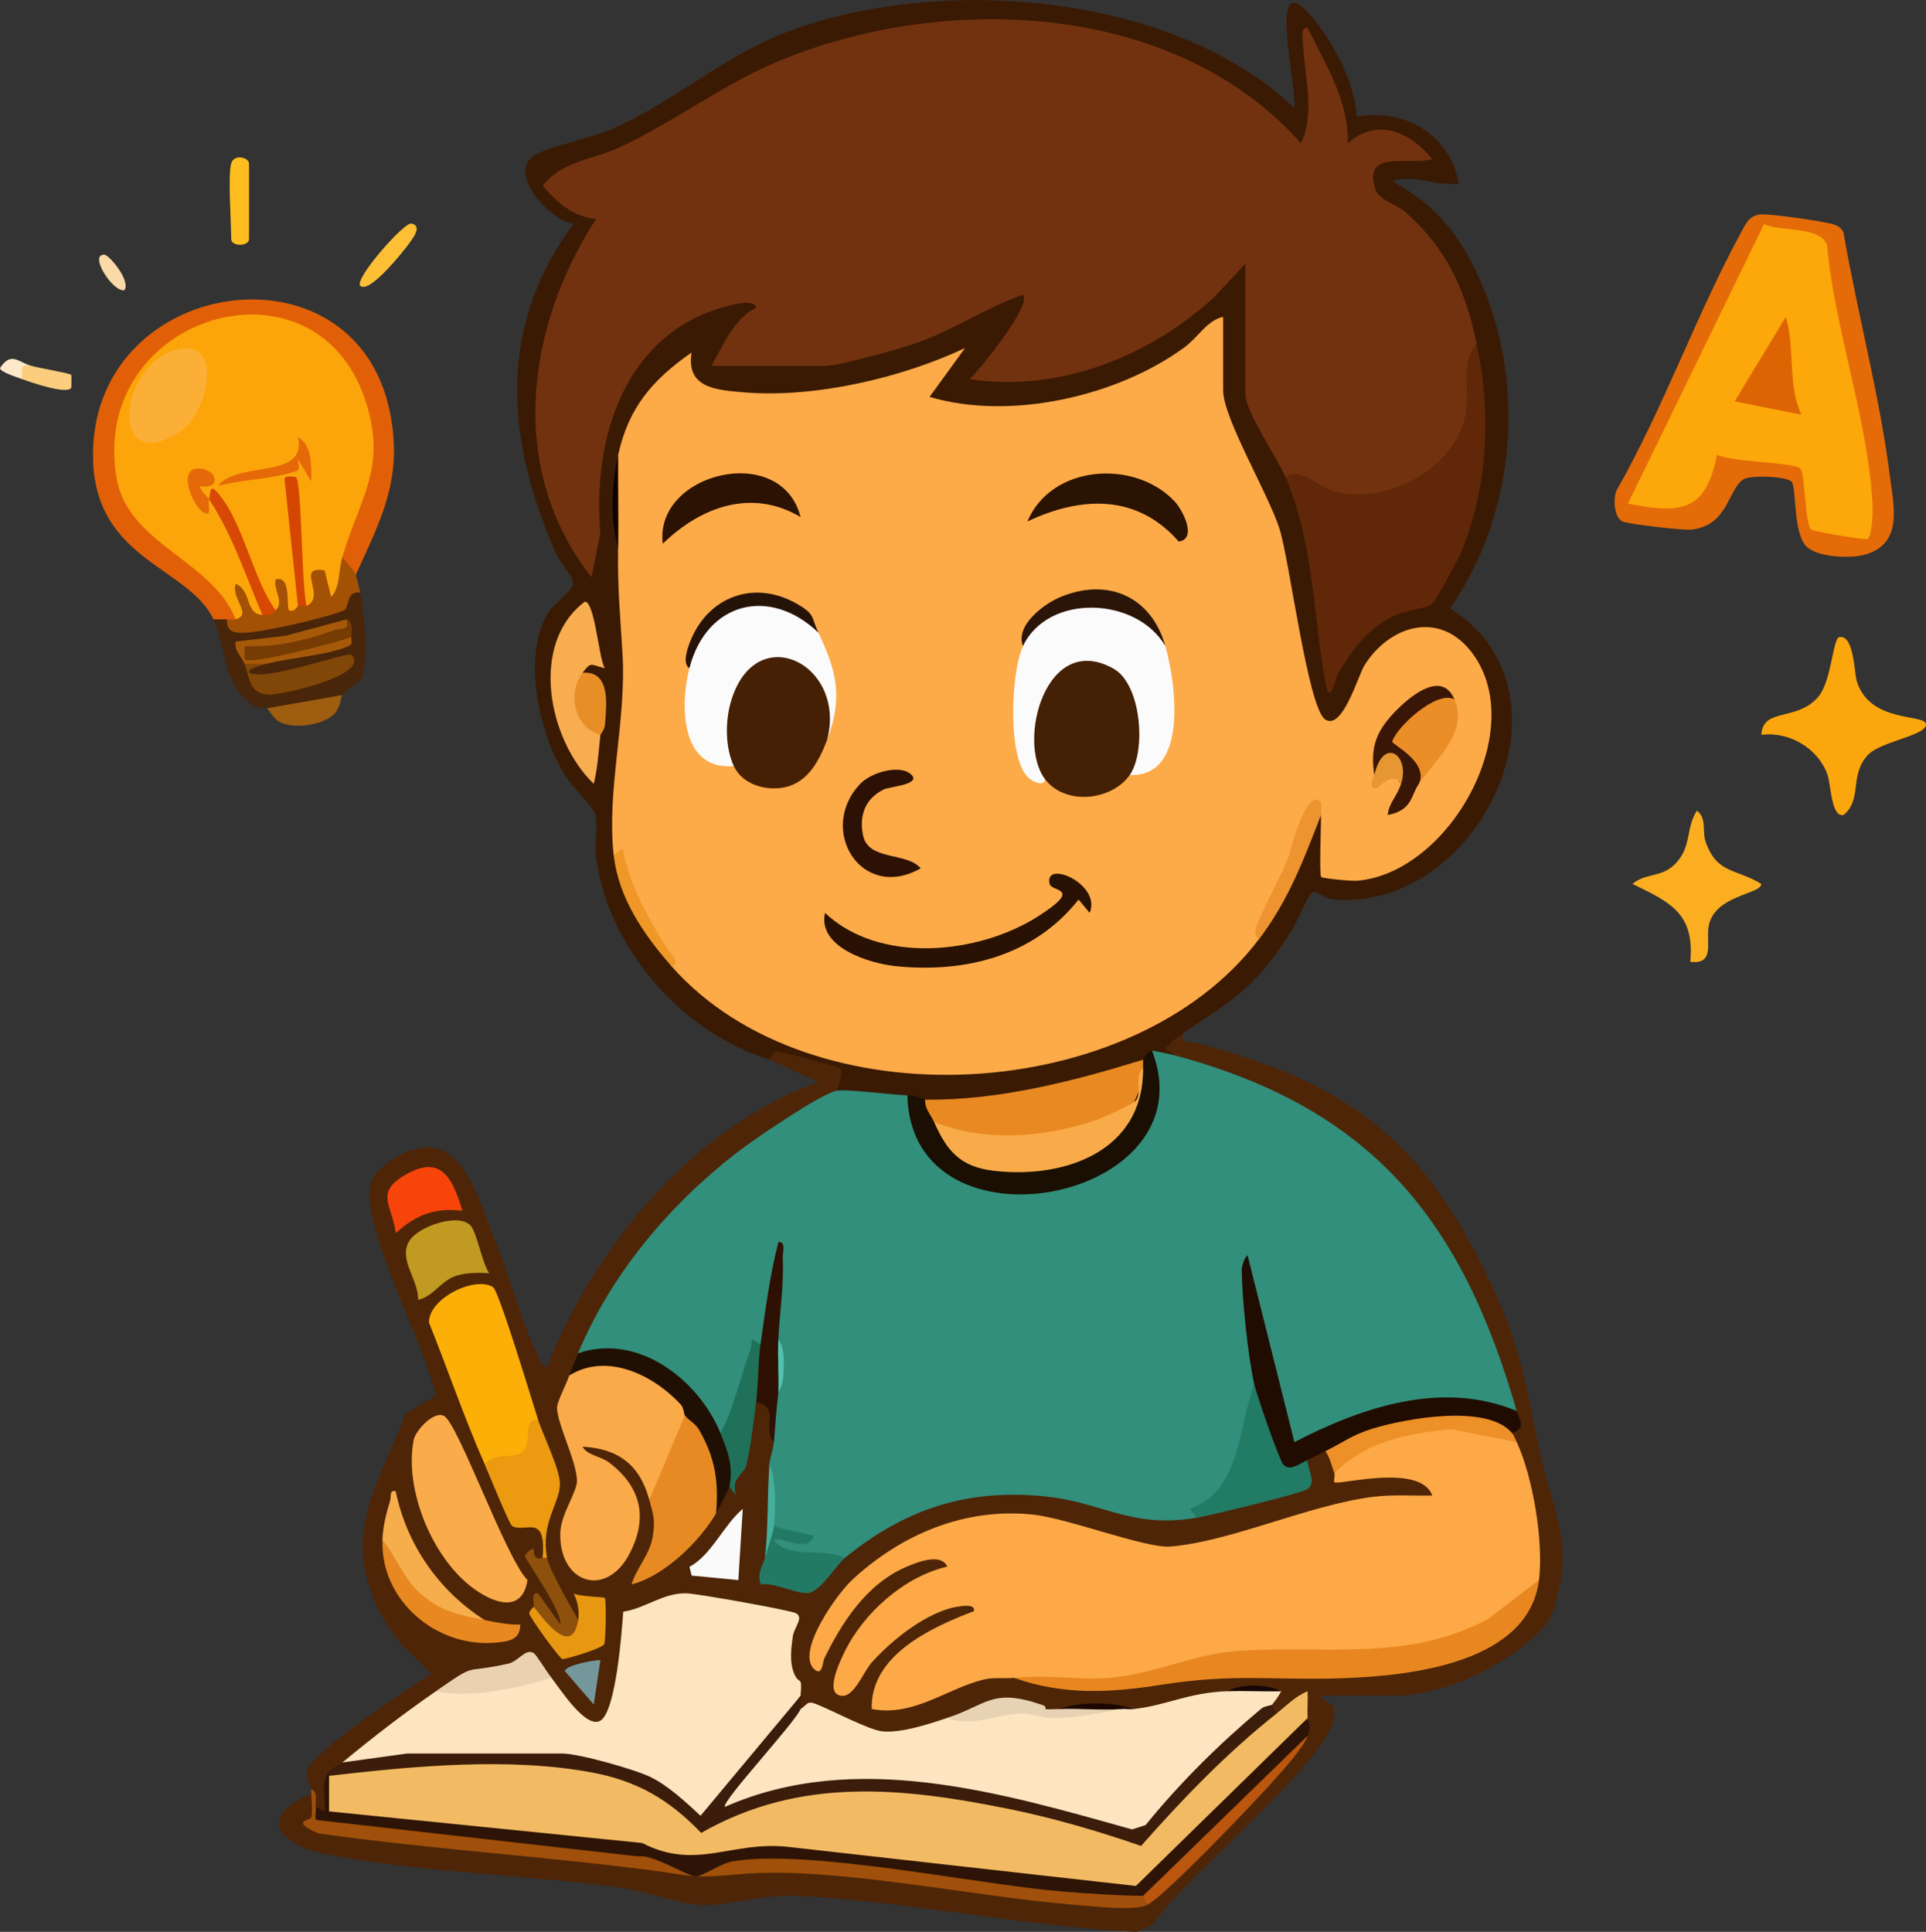 <?xml version="1.0" encoding="UTF-8"?>
<svg id="Layer_2" data-name="Layer 2" xmlns="http://www.w3.org/2000/svg" viewBox="0 0 432.16 433.51">
  <rect x="0" y="0" width="432.16" height="433.51" fill="#333333" stroke="none"/>
  <defs>
    <style>
      .cls-1 {
        fill: #442004;
      }

      .cls-2 {
        fill: #a0500a;
      }

      .cls-3 {
        fill: #f2bb63;
      }

      .cls-4 {
        fill: #fdaa48;
      }

      .cls-5 {
        fill: #291103;
      }

      .cls-6 {
        fill: #763c04;
      }

      .cls-7 {
        fill: #2b1303;
      }

      .cls-8 {
        fill: #201003;
      }

      .cls-9 {
        fill: #4e2507;
      }

      .cls-10 {
        fill: #fcbf36;
      }

      .cls-11 {
        fill: #fbaf07;
      }

      .cls-12 {
        fill: #e88922;
      }

      .cls-13 {
        fill: #fcdaa8;
      }

      .cls-14 {
        fill: #2e1103;
      }

      .cls-15 {
        fill: #e56b08;
      }

      .cls-16 {
        fill: #ba560e;
      }

      .cls-17 {
        fill: #de6403;
      }

      .cls-18 {
        fill: #237a64;
      }

      .cls-19 {
        fill: #2b1202;
      }

      .cls-20 {
        fill: #52c1ae;
      }

      .cls-21 {
        fill: #faab49;
      }

      .cls-22 {
        fill: #49250a;
      }

      .cls-23 {
        fill: #fce5c0;
      }

      .cls-24 {
        fill: #d54602;
      }

      .cls-25 {
        fill: #210c02;
      }

      .cls-26 {
        fill: #fcae21;
      }

      .cls-27 {
        fill: #ed9027;
      }

      .cls-28 {
        fill: #fde8ca;
      }

      .cls-29 {
        fill: #452004;
      }

      .cls-30 {
        fill: #fca60d;
      }

      .cls-31 {
        fill: #e89711;
      }

      .cls-32 {
        fill: #fcfbfb;
      }

      .cls-33 {
        fill: #d64803;
      }

      .cls-34 {
        fill: #f7440a;
      }

      .cls-35 {
        fill: #faab4a;
      }

      .cls-36 {
        fill: #1a0f02;
      }

      .cls-37 {
        fill: #46ae9c;
      }

      .cls-38 {
        fill: #391606;
      }

      .cls-39 {
        fill: #ed932f;
      }

      .cls-40 {
        fill: #20715a;
      }

      .cls-41 {
        fill: #2d1105;
      }

      .cls-42 {
        fill: #e78821;
      }

      .cls-43 {
        fill: #e88720;
      }

      .cls-44 {
        fill: #febe20;
      }

      .cls-45 {
        fill: #261308;
      }

      .cls-46 {
        fill: #fccd7d;
      }

      .cls-47 {
        fill: #318f7b;
      }

      .cls-48 {
        fill: #227b65;
      }

      .cls-49 {
        fill: #fafafa;
      }

      .cls-50 {
        fill: #602708;
      }

      .cls-51 {
        fill: #2e1406;
      }

      .cls-52 {
        fill: #74979c;
      }

      .cls-53 {
        fill: #fca50a;
      }

      .cls-54 {
        fill: #faaa49;
      }

      .cls-55 {
        fill: #e69632;
      }

      .cls-56 {
        fill: #1d0602;
      }

      .cls-57 {
        fill: #f8ad51;
      }

      .cls-58 {
        fill: #ef9727;
      }

      .cls-59 {
        fill: #a25105;
      }

      .cls-60 {
        fill: #fda947;
      }

      .cls-61 {
        fill: #c09a21;
      }

      .cls-62 {
        fill: #e78a23;
      }

      .cls-63 {
        fill: #fcaf37;
      }

      .cls-64 {
        fill: #0c0100;
      }

      .cls-65 {
        fill: #ec9a10;
      }

      .cls-66 {
        fill: #3c1c0a;
      }

      .cls-67 {
        fill: #e56909;
      }

      .cls-68 {
        fill: #2b1508;
      }

      .cls-69 {
        fill: #ead2b0;
      }

      .cls-70 {
        fill: #160605;
      }

      .cls-71 {
        fill: #f6ad4c;
      }

      .cls-72 {
        fill: #ec8e28;
      }

      .cls-73 {
        fill: #8d510d;
      }

      .cls-74 {
        fill: #9e5d0f;
      }

      .cls-75 {
        fill: #73320f;
      }

      .cls-76 {
        fill: #e7d3b4;
      }

      .cls-77 {
        fill: #3a1a03;
      }

      .cls-78 {
        fill: #814708;
      }

      .cls-79 {
        fill: #a65a09;
      }

      .cls-80 {
        fill: #fca70a;
      }

      .cls-81 {
        fill: #e16007;
      }

      .cls-82 {
        fill: #e88e27;
      }
    </style>
  </defs>
  <g id="Layer_1-2" data-name="Layer 1">
    <g>
      <path class="cls-9" d="M265.47,231.8c-.59,2.89,1.43,1.82,3.16,2.28,34.2,9.01,50.63,21.68,65.88,53.94,6.91,14.61,7.91,23.03,10.99,37.83,2.4,11.56,7.54,19.71,3.81,32.71-.03.11-.26,1.29-.26,1.29l-.24.71h0c-.62,1.53-.3,1.03-1.17,2.98-26.66,10.49,2.32-5.19,0,0-7.02,9.24-23.31,16.98-34.76,16.98h-16.47c.87,2.3,3.2.67,3.01,4.4-.5,9.78-34.69,37.22-40.87,47.06l-3.54,1.54c-25.04-1.2-51.05-6.81-75.87-8.07-8.17-.41-15.89,2.28-21.9,2.02-4.72-.21-12.45-3.12-18.14-3.9-21.08-2.86-44.85-3.39-65.46-7.4-10.79-2.1-16.49-8.11-3.78-13.69.14,3.14.79,5.64,1.93,7.5l73.48,8.2c8.22,3.33,13.8,2.66,22.2.7,22.75.54,45.43,2.76,68.04,6.67,7.68.5,15.01,1.13,21.99,1.88l-.2-1.21c12.54-11.69,25.1-23.64,36.13-36.72-1.23-.9-1.23-2.23,0-3.99l-2.44-2.18c-1.54,1.9-3.06,2.3-4.54,1.18-2.58,1.11-3.03-.18-1-2-1.54-1.38-.88-2.38,2-2.99-3.95-.8-8.02-.93-11.98,0l-1.68,2.1c-.97.4-16.59,4.01-17.41,3.65s-1.43-.98-1.87-1.76c-5.61-.75-11.37-.87-16.97,0l-.73,1.05c-7.74-1.99-15.82-1.67-24.22.95-.18,3.83-10.5,5.34-13.97,5.07-6.73-2.19-13.06-4.55-18.97-7.07-1.26.06-1.26-.94,0-2.99-5.29-4-4.7-11.21-2.74-16.94-2.81-2.36-31.78-6.44-35.24.42-.24,7.43-1.57,14.63-3.99,21.58-4.11,7.63-15.71-3.99-13.93-9.06-2.11.31-3.78-.94-5.03-3.74-6.69,2.86-13.66,5.1-20.92,6.74-4.35,7.28-13.11,12.74-20.96,15.97.9,1.82-1.4,2.28-2.99,2l-.57,3.52c.68,7.11-.13,8.6-2.43,4.46l-1-3.99c-.04-.9-1.5-2.06-.85-4.26,1.26-4.31,22.89-18.43,27.8-21.71-3.94-3.85-7.05-6.08-9.98-10.96-2.85-4.67-1.93-2.88-2.99-5.99-6.7-15.96,1.81-26.71,7.13-41.28l6.87-4.16c-3.51-13.14-12.02-28.27-14.54-41.34-1.05-5.48-.26-8.41,4.58-11.48,15.2-9.63,18.96,7.75,23.38,18.45,3.27,7.92,5.78,18.2,9.48,25.46.48.94.62,2.37,2.02,2.46,10.75-27.21,32.85-53.69,60.89-63.89l-10.97-4.98c-4.55-6.96,14.87-1.23,16.23,0,2.82,2.55,2.68,6.42-1.26,6.99l-.43,2.27c-22.49,11.85-42.98,30.18-54.14,54.05l-3.32,2.57c1.91,1.16,1.25,2.82-2,4.99,1.4,1.63,1.14,4.09-.77,7.4.58,2.36,3.47,13.21,2.87,7.83,7.07-3.19,18.36,4.42,15.86,12.72,5.55,2.2,2.54,10.77.23,15.02,4.98-2.97,9.18-7.16,12.37-11.98l2.37-.05c.33-3.61,1.33-5.61,2.99-5.99,1.11-.62,1.37,1.72,1.29,1.57-.6-1.05,1.94-17.68,2.57-19.61l2.13-.93c3.02-2.32,4.35.67,3.99,8.98,2.95,1.21,1.79,4.15-1,4.99.85,6.99.62,14.1-1,20.96l1.46,1.86c-2.42,2.41,8.19,5.39,9.71,2.86,1.93-3.24,4.2-4.81,6.8-4.72,2.53-6.99,13.64-11.55,20.77-13.7,16.16-4.89,30.29-1.54,45.57,2.84,3.39.58,6.85.62,10.28.18l2.23,1.69c.15-1.31,1.39-2.25,3.72-2.84l20.1-5.2c-.92-2.57-.54-4.21,1.13-4.94-.59-2.97,1.73-3.76,3.99-2,3.36-.62,3.97,2.42,2,4.99,1.13-.2,2.33,1.38,1.92,1.37-2.98-.06,7.69-2.95,11.36-2.4,15.66,2.35,11.68,9.68-2.19,8.08-15.93,3.76-31.86,7.55-47.79,11.37-9.39-1.49-18.67-3.7-27.84-6.61-20.13-3.8-43.29,7.56-50.77,26.77,4.5-8.24,11.44-17.86,20.96-20.38,4.76-1.26,10.91-1.56,7.58,4.63-9.36,2.82-15.56,8.77-20.68,16.87-1.21,1.91-4.86,11.54-1.61,7.12,5.55-7.54,10.09-13.63,19.31-17.37,3.72-1.51,13.8-3.58,9.3,3.37-4.58.28-24.4,13.02-21.28,18.13,1.4,2.3,16.24-4.23,18.76-5.39,4.85-2.3,8.55-2.18,11.11.36,14.38,2.08,28.83,1.53,43.37-1.66l31.64-.32c16.9-.82,34.63-3.09,42.77-19.98l-1.84-1.71c.38-9.15-1.16-18.45-4.37-27.03l1.22-2.21c-1.78-.71-2.11-1.38-1-2-.55-2.12-.21-3.78,1-4.99l-3.03-3.2c-9.6-36.08-33.62-64.37-70.57-73.66l-3.25-2.99c-6.19-1.17-2.2-6.95,2-4.99Z"/>
      <path class="cls-77" d="M172.65,237.79c-19.65-6.14-36.15-24.84-38.91-45.43-.41-3.05.63-6.95-.22-9.76-.42-1.39-5.58-6.66-6.98-8.99-5.64-9.41-9.4-26.09-3.65-35.97,1.22-2.1,5.88-5.07,5.7-6.96-.13-1.37-2.91-4.43-3.73-6.28-11.28-25.42-13.53-50.77,3.87-74.22-5.05-.41-14.61-10.8-9.27-15.04,2.39-1.89,13.44-4.28,17.61-6.07,14.03-6.04,25.34-16.73,40.58-22.3,33.95-12.4,85.73-8.33,112.76,17.45.73-5.29-6.68-33.6,4.42-19.87,4.73,5.85,9.11,14.25,9.61,21.82,11.09-1.88,20.76,4.09,22.91,15.01-5.05.75-10.04-2.24-14.96-.5,8.8,4.77,14.04,10.56,18.45,19.48,11.86,24,9.79,54.36-5.46,76.35,30.24,19.06,6.33,68.38-26.41,65.32-1.73-.16-3.64-2.1-4.57-1.52s-3.4,6.69-4.55,8.48c-8.35,12.97-12.15,14.87-24.37,23.04-1.51,1.01-2.82,2.1-3.99,3.5l1.99,1.49c-1.27,3.12-3.68,1.34-4.99-1,.25,1.69-.22,2.72-2,2-.43.66-.89,1.29-1.44,1.83-3.89,3.81-40.65,10.94-45.53,8.48-.69-.35-1.32-.82-1.93-1.33-1.41,2.43-3.46,1.59-3.99-1-.06.48-.16.94-.38,1.32-.46.78-15.35.45-15.59-2.32.72-1,1.52-4.29.96-4.95-.43-.51-11.23-3.24-12.93-3.64-2.34-.54-1.8-.23-3,1.61Z"/>
      <path class="cls-15" d="M405.46,122.75c-3.19-2.97-2.29-12.76-3.39-14.56-.79-1.29-9.11-1.68-10.83-.64-3.53,2.12-3.39,10.41-11.75,11.29-1.77.19-14.08-1.2-15.44-1.83-1.92-.88-2.11-5.2-1.31-6.99,10.71-18.78,17.94-39.66,28.3-58.57.95-1.73,1.6-2.93,3.73-3.3,1.93-.33,14.58,1.53,16.7,2.22,1.01.33,1.73.82,2.18,1.81,3.07,17.87,8.12,36.59,10.39,54.49.88,6.94,3.11,15.52-5.82,17.85-3.22.84-10.29.51-12.75-1.78Z"/>
      <path class="cls-81" d="M79.83,129c-2.09.77-3.09-.56-2.99-3.99l-1.38-2.3c5.8-14.21,10.28-26.26.64-40.27-11.56-16.81-38.28-10.51-45.94,6.86-8.2,18.6,2.57,28.67,16.82,38.6,3.19,2.59,6.73,7.18,5.91,11.07-.39,1.94-1.2,1.77-2,0-.99,2.82-1.52,2.26-2.99,0-5.44-11.6-26.19-13.21-27-35.41-1.5-41.42,58.9-50.74,66.66-10.75,2.81,14.49-1.86,23.36-7.73,36.17Z"/>
      <path class="cls-2" d="M70.84,405.47c1.2.75,2.28,1.47,3.22,2.16l69.73,7.4,12.35,4.09c12.12-4.13,25.06-4.64,38.83-1.54,19.28,1.92,40.03,4.1,59.24,6.68.79.11,1.54.59,2.27,1.17,2.58-1.11,3.03.18,1,2-2.89,1.49-12.41.31-16.46,0-21.86-1.7-54.24-8.7-74.76-6.88-11.65,1.04-10.11.44-21.19-.98-24.48-3.14-49.23-4.69-73.68-8.16-6.48-2.86-1.75-2.82-1.54-3.6.33-1.21.06-3.84-.01-5.33-.02-.33.02-.67,0-1,1.62.71.81,2.76,1,3.99Z"/>
      <path class="cls-30" d="M395.22,164.92c.25-6.25,8.03-2.89,12.83-8.63,2.93-3.5,3.19-13.03,4.65-13.32,3.34-.65,3.33,8.01,3.96,9.99,2.97,9.3,15.03,7.22,15.48,9.48.51,2.56-10.06,3.85-12.99,6.95-4.28,4.54-1.19,9.97-5.48,13.49-2.84.6-2.78-6.88-3.69-9.27-2.2-5.81-8.66-9.54-14.76-8.7Z"/>
      <path class="cls-26" d="M379.26,215.83c1.05-10.84-4.51-13.38-12.96-17.47,2.99-2.53,6.44-1.35,9.52-4.43,3.82-3.82,2.36-7.98,4.93-12.02,2.31,1.76,1.13,4.62,1.96,7,2.56,7.29,6.91,5.96,12.49,9.45.04,2.3-10.27,2.47-11.75,9.19-.8,3.62,1.56,9-4.19,8.28Z"/>
      <path class="cls-22" d="M80.82,132.99c.9,4.1,2.09,16.51.08,19.53-.83,1.25-2.97,2.05-4.07,3.42-2.88,3.64-12.93,5.32-16.97,2.99-.37-.24-2.09.11-3.51-.94-6.5-4.79-5.67-13.06-8.47-19.02,1-.03,2,.05,2.99,0,3.69,2.55,22.35-1.47,25.12-3.7.88-3.01,2.93-5.8,4.82-2.28Z"/>
      <path class="cls-59" d="M79.83,129c.23.57.8,3.09,1,3.99-3.31-.5-2.34,3.47-3.69,4.01-4.2,1.7-18.47,5-22.8,5.02-2.3.01-3.46-.55-3.44-3.04.64-.03,1.5.14,2,0l-.25-1.9c-3.5-6.98.91-11.86,4.63-.83l1.61,1.73c.59-2.3,1.16-2.43,2.99-1-4.35-11.9,4.26-11.56,3.8-1.54l1.19.55c.56-2.64,1.2-2.52,2,0,.33-3.09.5-6.24.5-9.45,2.94.04,5.43-.47,7.48-1.53.75,1.01,2.62,3.05,2.99,3.99Z"/>
      <path class="cls-44" d="M51.88,36.67c.65-2.23,3.99-1.3,3.99,0v16.97c0,1.72-3.99,1.72-3.99,0,0-3.79-.77-14.3,0-16.97Z"/>
      <path class="cls-74" d="M76.83,155.95c-.53.66-.28,2.93-2.02,4.46-2.64,2.31-8.42,3.16-11.7,1.77-1.96-.84-2.6-2.83-3.24-3.23l16.97-2.99Z"/>
      <path class="cls-10" d="M80.83,64.12c-1.44-1.44,9.81-14.28,11.46-13.96,2.62.51.28,3.42-.49,4.48-1.21,1.69-8.99,11.46-10.97,9.48Z"/>
      <path class="cls-46" d="M6.97,82.09c1.81.5,8.67,1.67,8.99,2,.1.11.09,2.82,0,2.97-.99,1.53-9.23-1.32-10.98-1.98-3.74-2.4-2.04-4.41,2-2.99Z"/>
      <path class="cls-13" d="M27.92,65.11c-2.55.57-8.13-8.11-4.49-7.96,1.04.04,5.94,5.8,4.49,7.96Z"/>
      <path class="cls-28" d="M6.97,82.09c-2.67-.47-2.04.63-2,2.99C3.87,84.66,0,83.49,0,82.59c2.51-3.83,4.16-1.28,6.97-.5Z"/>
      <path class="cls-47" d="M263.47,236.79c43.97,11.78,64.38,36.42,76.85,79.85l-2.89,1.03c-15.23-5.26-31.43.25-45.18,7.25-1.68.54-2.89-.17-3.93-1.47l-7.08-28.27,1.87,13.76-1.68,1.71c.53,11.36-2.68,24.11-12.98,29.94-14.98,2.5-20.97-3.6-34.56-4.86-17.23-1.6-30.95,3-44.29,13.84-5.38,1.99-19.14,1.54-15.66-5.55l-.31-1.43c-.5-4.37-.83-9.02-1-13.97.11-1.48.83-3.2,1-4.99.04-3.26-.37-6.25-1.25-8.97l2.24-2.01c.83-3.89.89-8.06,0-11.98-1.05-2.88-2.38-2.55-3.99,1-1.95,6.17-4.01,12.43-6.2,18.8l-2.79,1.16-2.41-.53c-4.95-10.28-15.66-18.6-27.51-16.08l-2.02-1.35c7.46-17.8,20.26-33.04,35.46-44.89,3.86-3.01,18.56-13.04,22.43-14,2.04-.51,12.32.94,15.97,1l2.05,1.65c3.89,31.3,59.69,20.37,52.15-10.45l.69-1.18c.43-.05,4.13.77,4.99,1Z"/>
      <path class="cls-60" d="M340.33,323.62c3.65,7.84,6.05,22.42,4.99,30.94-7.59,13.24-24.62,16.86-39,17.48-10.11-.08-20.22.12-30.31.6-16.3,4.1-31.75,7.35-48.47,3.87-2.35.24-4.47-.22-7.05.44-8.14,2.06-15.61,8.36-24.89,6.55-.35-12.03,13.3-18.29,22.95-21.97.3-1.64-2.53-1.15-3.5-1.01-6.83.97-14.9,7.47-19.43,12.52-1.78,1.98-3.86,7.5-6.5,7.5-4.27,0-.9-7.2.31-9.7,4.24-8.84,13.51-17.11,23.13-19.29-1.4-3.2-7.01-.9-9.37.13-8.8,3.84-14.31,12.4-18.31,20.65-.27.56-.33,4.04-2.24,2.19-4.07-3.95,5.19-16.85,8.5-19.93,11.09-10.32,25.38-16.32,40.62-14.72,7.9.83,25.29,7.62,30.85,7.17,13.58-1.09,31.12-9.38,45.56-11.16,4.4-.54,8.8-.18,13.2-.29-2.67-7.35-21.07-2.23-21.95-2.98-.25-.21.18-1.49,0-2l.05-2.82c6.19-7.98,32.63-11.93,40.87-4.17Z"/>
      <path class="cls-3" d="M293.42,385.51c-.01,1.18-.36,2.19-1.14,3.11l-36.94,35.69c-20.11-1.65-40.23-3.89-60.36-6.73-14.1-2.28-27.1-2.45-40.93.67l-10.55-3.2-70.64-7.55c.25-3.04.58-6.04.98-9.01,1.01-.93,2.18-1.49,3.52-1.73,11.07-2.03,23.58-2.23,34.86-2.06,17.35.25,33.74,1.64,45.27,14.89,30.15-16.81,66.67-6.51,98.08,2.92,8.68-9.92,18.07-19.1,28.17-27.54l2.68-.45c2.24-1.77,4.26-3.91,6.98-4.99.1,1.98-.1,4.01,0,5.99Z"/>
      <path class="cls-23" d="M179.64,380.51c-6.54,9.36-13.27,18.46-20.17,27.31l-2.22,1.2c-8.52-8.82-18.89-12.15-30.49-14.18l-.51-1.35c0,.87-.35,1.57-1.17,1.56-10.79-.1-21.5-.09-32.3,0-.88,0-1.33-.63-1.46-1.55-.01.5-.07.98-.27,1.38-.35.67-13.48,2.53-14.2.61,6.64-5.52,13.85-11.07,20.96-15.97,7.91-1.2,15.79-2.66,23.64-4.38l2.31,1.39c1.69,2.14,7.72,11.64,11,9.56,3.47-2.2,4.77-19.97,5.08-24.42,5.18-.81,8.93-4.3,14.3-4.12,2.42.08,23.4,3.81,24.53,4.49,1.72,1.05-.5,3.12-.79,5.24-.36,2.65-.75,5.72.29,8.23,1.2,2.9,1.85.03,1.47,5.02Z"/>
      <path class="cls-23" d="M275.45,379.52c3.93-.94,8.04-.82,11.98,0,.15.11-1.67,2.72-2,2.99.48.94-.06,1.67-1.63,2.19-19.27,18.3-28.9,27.44-28.9,27.44-30.03-8.8-62.05-17.59-92.5-5.61-.36-.42-.67-.85-.82-1.33-.45-1.39,15.42-20.42,18.06-21.7,1.62-1.04,1.39-1.92,3.49-1.11,3.59,1.4,11.88,5.88,14.97,6.14,4.22.37,10.38-1.66,14.47-3.04,8.18-2.57,15.96-2.88,23.34-.95l15.59-1.04c.74-.39,1.74-.39,2.99,0,7.46-.87,12.08-3.67,20.96-3.99Z"/>
      <path class="cls-54" d="M153.68,317.64c.81.94,1.16,1.83,1.04,2.68l-6.63,15.74-2.39.54c-2.09-7.79-6.84-11.51-14.97-11.97.92,1.9,4.04,2.13,5.92,3.55,7.18,5.43,8.83,12.35,4.62,20.45-5.25,10.1-15.77,6.71-15.56-4.5.08-4.35,3.78-9.28,3.75-11.83-.05-4.33-4.34-12.48-4.47-16.33-.04-1.4,2.06-5.25,2.74-7.31,4.27-7.25,14.69-3.71,20.53.1,2.67,1.75,9.4,6.36,5.42,8.88Z"/>
      <path class="cls-66" d="M179.64,383.51c-1.3,3.12-18.04,21.07-16.97,21.95,29.27-12.93,62.13-3.12,91.36,5.07l3.03-.99c7.71-9.49,16.53-18.22,25.88-26.06.86-.72,2.22-.73,2.5-.96l1,2c-11.07,8.75-21.06,19.12-30.4,29.71-9.59-3.31-19.52-6.23-29.48-8.26-24.02-4.88-47.05-7.34-69.23,5.34-7.04-7.36-14.25-11.64-24.37-13.54-18.67-3.52-40.35-1.44-59.11.73v-1c.7-.84,2.12-1.27,2.99-2l14.47-2h34.93c3.64,0,16.11,3.52,19.7,5.26,3.97,1.92,8.01,5.69,11.25,8.7l22.46-26.93c-.08,1.07.06,2.86,0,2.99Z"/>
      <path class="cls-51" d="M293.42,389.5c-11.16,12.77-23.03,24.87-35.61,36.31l-1.32-.38c-6.13-.06-12.35-.49-18.46-1-19.02-1.61-56.8-9.61-73.63-6.74-2.67.45-6.82,3.39-8.22,3.39-2,0-9.62-5.09-13.1-4.51l-72.19-8.17c-.29-.94.09-2.02-.05-2.93l1.99,1c.36-3-1.03-6.56,1.01-8.98v8.99s70.26,7.09,70.26,7.09c12.22,6.32,20.14-.63,33.03.9l77.75,8.74,38.54-37.69c.09,1.64,1.02,1.05,0,3.99Z"/>
      <path class="cls-11" d="M108.77,328.61c-4.6-10.42-8.28-21.26-12.51-31.83-.08-5.49,10.36-10.5,14.37-7.95,1.33.85,8.92,26.06,10.12,29.8-.07,8.44-3.21,11.53-11.98,9.98Z"/>
      <path class="cls-43" d="M345.32,354.56c-2.3,18.56-28.59,21.44-43.37,22.01-16.25.62-24.54-1.16-41.41,1.5-11.44,1.8-21.85,2.38-32.99-1.55,7.88-.82,13.77.55,21.44-.02,9.38-.69,18.54-5.19,27.98-5.96,19.68-1.61,37.86,2.72,56.76-7.12l11.6-8.86Z"/>
      <path class="cls-35" d="M99.67,317.76c3.22,1.88,13.95,32.14,18.69,36.8-1.2,7.69-7.83,5.19-12.61,1.52-8.89-6.84-15.06-21.9-12.93-32.94.42-2.17,4.61-6.68,6.84-5.38Z"/>
      <path class="cls-25" d="M281.44,310.65c-1.44-6.44-2.71-18.87-2.82-25.48-.01-.85.51-2.98,1.32-3.46l10.5,41.91c15.18-7.88,33.18-13.95,49.89-6.99.6,2.08,2.25,3.7-1,4.99-8.24-2.14-14.51-2.82-23.54-1.19-5.91,1.07-11.26,3.33-16.37,6.41l-2.01-1.22c-1.32.64-2.83,1.46-3.99,2,.59,2.81-2.48,4.09-4.97,3.5-3.96-.94-8.31-16.22-7.01-20.47Z"/>
      <path class="cls-62" d="M160.67,339.59c-3.68,6.34-11.63,14.09-18.96,15.96,1.12-3.75,4.06-6.6,4.75-10.71.62-3.73.13-4.94-.76-8.25l7.98-18.96c4.13-2.06,6.82,5.46,7.8,8.98,1.29,4.65.86,8.46-.81,12.98Z"/>
      <path class="cls-48" d="M293.42,327.62c-.09,2.19,2.05,4.86.02,6.49-1.24.99-21.83,5.96-24.97,6.48l-1.49-2c11.52-4.11,10.82-18.42,14.46-27.95.5,2.24,5.53,16.86,6.49,17.97,1.46,1.68,3.61-.14,5.49-1Z"/>
      <path class="cls-65" d="M120.75,318.63c1.12,3.48,4.95,11.12,4.89,14.49-.07,4.23-4.37,8.72-2.9,16.45-.28.87-.62.86-1,0,.93-10.26-3.98-5.43-6.84-7.15-.65-.39-5.28-11.86-6.14-13.81,2.09-2.7,5.98-1.35,8-2.48,3.13-1.75.09-7.86,3.98-7.5Z"/>
      <path class="cls-8" d="M161.67,321.63c4.86.47,4.87,8.76,2,11.98-.06.33-2.51,5.15-2.99,5.99.61-7.16-.22-12.48-3.78-18.68-.91-1.58-2.32-2.13-3.21-3.27-.27-.35-.2-1.68-.96-2.5-6.08-6.57-16.53-11.75-24.99-6.49.64-1.92,1.25-3.21,2-4.99,13.43-4.62,27.06,5.98,31.94,17.97Z"/>
      <path class="cls-61" d="M105.55,274.96c1.43,1.46,2.62,8.52,4.22,10.73-2.41-.08-4.64-.16-7.02.48-3.8,1.02-5.37,4.77-8.95,5.52.16-4.57-4.59-9.14-1.89-13.34,2.01-3.13,10.86-6.22,13.63-3.38Z"/>
      <path class="cls-42" d="M108.77,363.55c2.6.53,5.29,1.08,7.98,1-.05,3.55-2.69,3.78-5.42,4.05-13.25,1.27-25.99-9.34-25.51-23.02l2.47-.09c4.42,9.22,11.07,14.52,20.49,18.06Z"/>
      <path class="cls-27" d="M339.33,321.63c.35.42.72,1.4,1,2l-14.58-2.89c-9.6.83-19.38,2.63-26.34,9.88-.6-1.65-1-3.54-2-4.99,3.8-1.84,5.87-3.59,10.46-5.01,7.42-2.29,25.92-5.71,31.45,1.01Z"/>
      <path class="cls-18" d="M173.65,342.59l8.98,2.01c-1.2,4.23-7.58-.06-8.98,1,3.31,4.39,11.36,1.56,15.97,3.98-2.14,1.74-5.52,7.72-8.41,7.9-2.69.17-7.32-2.36-10.5-1.96-1-2.47.61-4.48.94-5.94.2-2.91.87-5.24,2-6.99Z"/>
      <path class="cls-71" d="M108.77,363.55c-5.78-1.17-9.77-1.82-14.47-5.99-3.86-3.42-5.33-8.24-8.49-11.97.11-3.03.82-5.91,1.71-8.78.32-1.02-.25-2.49,1.27-2.19,2.44,11.99,9.7,22.39,19.97,28.94Z"/>
      <path class="cls-34" d="M103.78,271.72c-6.17-.82-10.5.91-14.96,4.99-.84-6.33-4.87-9.1,2.28-13.17,8.02-4.56,10.51,1.08,12.67,8.17Z"/>
      <path class="cls-14" d="M174.64,300.67c.89,3.92.84,8.05,0,11.98-.49,3.76-.64,7.1-1,10.98-2.78-3.32,1.63-7.74-3.99-8.98-3.22-2.84-1.15-9.85,1-12.98,1.07-7.73,2.08-15.38,4-22.95,1.74-.24.94,2.27.99,3.48.26,6.53-.7,12.13-1,18.47Z"/>
      <path class="cls-69" d="M123.74,376.52c-7.66,2.41-18.06,4.6-25.95,2.99,9.79-6.74,5.56-3.78,16.27-6.19,2.3-.52,3.86-3.53,5.71-2.35.57.36,3.07,4.39,3.98,5.55Z"/>
      <path class="cls-40" d="M170.65,301.67c-.61,4.39-.48,8.94-1,12.98-.5,3.88-1.23,10.44-2.22,14.24-.51,1.95-3.59,2.83-2.24,6.73l-1.53-2c.92-4.74-.34-7.9-2-11.98,3.1-5.88,4.42-12.55,6.72-18.75.73-1.98-.64-3.12,2.26-1.21Z"/>
      <path class="cls-31" d="M129.73,363.55c.34-2.07-.11-4.12-1-5.98,1.24.73,6.72.76,6.98,1,.38.35.21,9.37-.12,10.34-.35,1.03-8.88,3.48-9.39,3.4-.63-.1-7.43-9.49-7.43-10.23,0-.84.95-1.33.98-1.52l1.15-.58c2.55,3.81,5.14,7.1,8.83,3.57Z"/>
      <path class="cls-16" d="M257.49,427.43l-1-2,36.93-35.93c-.99,2.86-6.07,8.31-8.47,10.99-4.16,4.65-23.45,24.86-27.46,26.93Z"/>
      <path class="cls-49" d="M165.66,354.57l-10.47-1-.48-1.98c4.93-2.61,7.56-9.26,11.95-12.99l-.99,15.97Z"/>
      <path class="cls-76" d="M212.57,385.51c9.05-3.06,10.09-6.75,21.23-2.94,2.17.74-1.44,1.16,3.72.94,4.6-.63,9.48-1.06,13.97,0-4.08.91-10.36,1.94-14.46,2.07-3.03.09-5.8-1.16-8-1.07-5.09.23-11.59,3.13-16.47,1Z"/>
      <path class="cls-73" d="M119.75,360.55c.16-1.12-.76-3.24.99-2.99l4.99,6.98c.47-3.08-7.98-14.6-7.96-15.47,0-.22,1.57-1.76,1.96-1.49.14.1-.35,2.77,2.01,1.99h1c.54,2.81,5.36,10.92,6.99,13.97-1.39,8.35-7.39.33-9.98-2.99Z"/>
      <path class="cls-52" d="M134.72,372.53l-1.49,9.97-6.47-7.48c-.02-1.3,6.52-2.55,7.96-2.49Z"/>
      <path class="cls-37" d="M173.65,342.59c-.16,1.52-1.62,5.3-2,6.99.78-6.9.47-14.1,1-20.96,1.52,3.41,1.41,10.08,1,13.97Z"/>
      <path class="cls-56" d="M254.49,383.51c-.97.11-2.01-.07-2.99,0-4.57.34-9.37-.19-13.97,0,4.7-1.68,12.33-1.67,16.97,0Z"/>
      <path class="cls-70" d="M287.43,379.52c-3.98.11-8-.15-11.98,0,2.66-1.66,9.11-1.7,11.98,0Z"/>
      <path class="cls-4" d="M138.71,102.05c2.35-10.63,7.69-16.81,16.47-22.95-1.25,8.01,5.47,8.43,11.99,8.96,15.71,1.27,35.19-3.26,49.38-9.97l-7.97,10.97c18,5.38,42.15-.06,57.22-11.14,3.01-2.21,5.09-6.07,8.65-6.82v16.47c0,6.33,10.22,23.31,12.69,31.22,2.26,7.25,6.35,40.16,10.23,42.67s7.37-9.9,8.82-12.21c5.51-8.73,16.41-12.26,23.67-3.32,13.75,16.94-4.34,49.85-25.26,51.71-1.35.12-7.8-.5-8.14-.84-.49-.5,0-11.64-.06-13.92l-1.73-.59c-3.84,9.67-7.92,19.19-12.25,28.54-28.14,37.15-100.47,41.47-131.75,5.99-4.68-6.53-8.59-14.6-11.75-24.21l-1.23-.75c-1.59-14.86,2.91-29.97,1.98-45.4-.54-8.96-1.11-14.08-.98-23.47-.87-6.96-.77-13.99,0-20.96Z"/>
      <path class="cls-75" d="M288.43,107.04c-1.79-4.15-8.98-14.78-8.98-18.46v-29.44l-6.97,7.5c-14.55,13.42-35.04,21.49-54.91,18.44,2.29-2.15,14.11-16.72,11.97-18.95-8.44,2.97-15.9,8.16-24.41,11.01-3.69,1.24-16.86,4.96-20,4.96h-25.45c2.44-4.47,5.21-10.87,9.97-12.99-.08-2.04-4.82-.85-6.04-.54-23.23,5.77-30.75,29.41-28.9,50.95l-1.99,10c-18.9-24.02-14.81-55.9,1-80.34-5.26-.65-8.64-3.67-11.95-7.5,4.25-5.54,11.42-5.87,17.3-8.63,12.27-5.75,23.2-14.15,35.59-19.31C212.04-1.82,263.71.29,291.92,32.18c3.29-7.12.73-15.06.45-22.42-.04-1.1-.62-3.79,1.03-3.52,4.04,8.29,9.25,16.25,9.01,25.94,6.59-5.88,13.98-2.59,18.95,3.5-5.11,1.63-15.62-2.4-12.77,6.79.74,2.37,4.83,3.4,6.81,5.16,9.39,8.32,13.35,17.45,15.94,29.47.3,15.96-.61,29.15-18.74,34.64-9.76,2.95-16.02.05-24.17-4.69Z"/>
      <path class="cls-50" d="M331.34,77.1c3.3,15.31,2.58,32.21-3.51,46.89-.75,1.8-5.79,11.13-6.73,11.73-1.15.74-6.12,1.37-8.77,2.71-5.64,2.83-9.01,7.58-12.14,12.85-.51.86-1.76,7.46-2.75,2.15-2.92-15.66-2.5-31.24-9.02-46.39,3.82-2.34,7.09,2.29,11.16,3.3,11.47,2.84,25.99-4.63,29.08-16.46,1.52-5.81-1.25-12.77,2.68-16.79Z"/>
      <path class="cls-12" d="M256.49,237.79c1.91.56,1.91,1.43,0,2-.27,9.87-5.26,12.7-14.47,14.85-9.87,2.3-24.78,4.8-32.44-2.87-3.24.66-5.04-3.32-2-4.99,16.53.15,33.11-4.1,48.91-8.98Z"/>
      <path class="cls-36" d="M203.59,245.77c2,.03,3.79,1,3.99,1-.08,2.08,1.31,3.45,2,4.99l3.51,2.66c11.13,14.88,42.83,4,43.4-14.64,0-.67,0-1.33,0-2,.15-.05.83-1.86,2-2,13.14,33.82-54.11,47-54.89,9.98Z"/>
      <path class="cls-57" d="M134.72,164.93c-.4,3.65-.61,7.41-1.49,10.97-10.27-9.9-14.5-31.52-1.99-40.89,2.29.17,3.08,12.77,4.48,14.94-3.28-.79-3.03-1.55-4.99,1.01.42,2.4.57,4.98.44,7.75,1.75,2.21,2.93,4.29,3.55,6.22Z"/>
      <path class="cls-39" d="M282.44,210.84c-1.43-1.72-.55-2.69.1-4.33,1.72-4.38,4.49-9.14,6.37-13.65.77-1.85,3.94-16.17,7.5-12.95.13.12-.01,2.21,0,2.99-3.97,10.24-7.26,19.08-13.97,27.95Z"/>
      <path class="cls-82" d="M134.72,164.93c-5.95-1.66-7.45-9.46-3.99-13.97,6.34-.45,5.36,7.2,5.03,11.56-.1,1.31-1.01,2.19-1.04,2.42Z"/>
      <path class="cls-58" d="M150.69,216.83c-6.09-6.91-11.94-15.26-12.98-24.95l1.99-1.48c1.47,7.97,5.86,15.97,10.19,22.74.56.88,2.98,3.07.79,3.7Z"/>
      <path class="cls-64" d="M138.71,123.01c-1.87-6.51-1.42-14.53,0-20.96-.07,6.97.1,13.99,0,20.96Z"/>
      <path class="cls-80" d="M419.08,120.93c-.53.36-12.21-1.68-12.7-2.1-1.36-1.18-1.33-12.03-2.35-13.61-.97-1.5-15.76-1.51-18.77-3.18-2.53,12.94-8.2,13.27-19.98,10.98l30.52-62.71c3.96,1.73,12.43.42,14.13,4.58,1.7,18.81,9.43,40.13,10.25,58.67.07,1.51-.17,6.72-1.1,7.37Z"/>
      <path class="cls-53" d="M76.83,125c-.97,3.3-.41,6.54-2.51,8.97l-1.49-5.98c-6.77-1.08.51,5.64-3.99,7.99-.69-.56-1.35-.57-2,0-.12.03-.67,1.45-1.99.99-.68-.82.59-7.91-3-6.98-.55,2.64,2.01,4.91,0,6.98h-1.61c-3.6-8.58-7.6-16.96-11.99-25.13l-1.37.18q-1.57.85,0,0c.81-.02,1.51.05,1.82.44,3.62,4.51,8.78,17.8,10.87,23.78.15.44-.2,1.06-.71,1.74-3.9-.19-2.33-5.42-5.98-6.99-1.08,3.45,3.86,6.91-.01,7.98-5.06-13.14-24.18-16.83-26.71-31.68-6.22-36.51,44.23-51.7,55.7-17.78,5.17,15.29-1.06,21.96-5.04,35.48Z"/>
      <path class="cls-78" d="M59.87,148.96c-.85.23-4.19.97-3.99,1.99,3.64,2.07,22.13-4.81,22.95-3.98,4.47,4.59-15.82,8.99-18.42,8.91-4.61-.14-4.39-3.9-5.53-6.91,1.1-.62,3.88-.85,4.99,0Z"/>
      <path class="cls-79" d="M77.83,138.98c.15,1.8.49,3.13,1,3.99-.09.88.54,1.5-.64,2.03-4.53,2.03-13.19,2.59-18.32,3.95h-4.99c-.56-1.47-2.4-2.93-1.99-4.98l11.18-1.3,13.77-3.7Z"/>
      <path class="cls-6" d="M78.83,142.97c-3.15,1.17-22.67,6.32-23.96,4.99v-2.99c6.91.33,13.6-1.21,20-3.52,1.58-.57,3.55.23,2.96-2.48,1.39.63,1.13,2.74,1,3.99Z"/>
      <path class="cls-33" d="M61.86,136.98c-1.11,1.13-1.46,1.07-2.99,1-3.66-8.53-6.81-18.26-11.98-25.95.5-2.52.31-3.67,2.84-.34,4.99,6.56,7.16,18.35,12.13,25.29Z"/>
      <path class="cls-24" d="M66.85,135.98l-3.01-28.43c-.04-.84,1.68-.65,2.5-.52,1.43.23,1.29,25.79,2.5,28.95-.37.2-1.4-.15-2,0Z"/>
      <path class="cls-20" d="M174.64,312.64c.13-3.97-.19-8.01,0-11.98,1.56,1.63,1.28,6.22,1.06,8.59-.18,1.91-1.02,3.08-1.06,3.38Z"/>
      <path class="cls-32" d="M261.48,144.97c2.39,8.47,5.26,29.43-7.98,28.94-.71-.5-1.24-1.21-1.09-2.1,5.69-33.15-24.44-24.23-17.04.69l-.83,2.4c-.49,1.77-2.93.37-3.7-.31-4.95-4.37-3.97-23.97-1.29-29.63,4.17-14.47,26.76-13.87,31.94,0Z"/>
      <path class="cls-1" d="M253.49,173.91c-4.01,5.72-14.36,6.93-18.96,1-6.5-8.38.15-33.46,15.36-24.84,6.25,3.54,7.33,18.52,3.61,23.84Z"/>
      <path class="cls-32" d="M183.63,141.97c4.19,8.83,5.5,14.6,2,23.95l-1.67-1.7c.51-24.61-24.45-15.24-17.93,5.74l-1.36,1.95c-11.95,1.05-12.15-13.55-9.98-21.96.46-15.61,20.46-21.34,28.94-7.98Z"/>
      <path class="cls-29" d="M185.62,165.93c-1.74,4.65-4.3,9.73-9.73,10.77-4.19.8-9.32-.69-11.23-4.78s-1.95-9.87-.73-14.21c5.32-18.97,26.06-8.87,21.69,8.22Z"/>
      <path class="cls-5" d="M244.5,204.85l-2.48-2.99c-9.98,12.61-25.25,16.52-40.92,14.96-6.2-.62-17.69-4.32-15.98-11.96,12.22,11.54,34.34,9.33,47.73.82,10.35-6.58,3.12-5.48,2.67-7.32-1.36-5.6,11.73,0,8.97,6.5Z"/>
      <path class="cls-7" d="M230.54,117.01c5.35-12.79,24.05-14.01,32.99-4.53,2.02,2.15,5.09,8.51.95,9.04-9.34-10.69-21.87-10.22-33.93-4.51Z"/>
      <path class="cls-19" d="M179.63,116.02c-10.98-6.52-22.42-2.27-30.92,5.99-1.93-15.97,26.63-22.92,30.92-5.99Z"/>
      <path class="cls-41" d="M204.58,173.93c2.03,2.12-5.07,2.62-6.26,3.21-4.11,2.02-5.58,5.74-4.69,10.23,1.17,5.93,9.86,3.74,12.95,7.49-13.36,7.58-23.3-8.79-13.52-19,2.52-2.62,9.11-4.46,11.52-1.94Z"/>
      <path class="cls-72" d="M326.35,156.94c3.13,7.44-3.96,13.22-7.98,18.96-1.4-1.85-2.68-4.03-3.82-6.52-9.92-2.77,6.18-17.77,11.81-12.44Z"/>
      <path class="cls-38" d="M326.35,156.94c-4.02-2.18-13.14,6.39-13.96,9.49-.15.57,8.31,4.55,5.98,9.47-1.88,2.68-1.38,5.88-6.98,6.99.24-2.71,2.12-4.25,2.98-6.99-1.04-1.34-1.82-3.01-2.36-5.03-.97,2.1-2.17,3.11-3.63,3.04-.98-6.4.45-10.15,5.45-15.01,3.66-3.56,9.93-8.1,12.52-1.95Z"/>
      <path class="cls-68" d="M261.48,144.97c-6.46-11.1-26.32-11.86-31.94,0-1.8-4.68,4.8-9.52,8.45-11.02,10.77-4.42,20.4.04,23.49,11.02Z"/>
      <path class="cls-45" d="M183.63,141.97c-10.86-10.43-25.09-6.94-28.94,7.98-1.74-1.05-.28-4.87.27-6.22,4.03-9.9,14.27-13.65,23.73-8.3,4.3,2.43,3.24,2.95,4.94,6.54Z"/>
      <path class="cls-55" d="M308.39,173.91c1.96-8.73,8.07-4.59,5.99,2-1.7-3.14-5.18.97-5.49.98-2.26.05-.47-2.79-.5-2.98Z"/>
      <path class="cls-21" d="M209.58,251.76c11.13,4.51,24.06,3.55,35.37-.06,1.79-.57,9.41-3.82,10.06-4.91,1.22-2.07-.56-5.42,1.48-7.01.15,18.34-17.23,24.8-33.44,22.96-7.63-.87-10.61-4.53-13.47-10.98Z"/>
      <path class="cls-17" d="M404.2,93.06l-14.97-3,11.48-18.95c2.15,7.26.3,15.02,3.48,21.95Z"/>
      <path class="cls-63" d="M40.66,78.26c9.28-1.54,6.11,14.45-.39,18.67-16.34,10.6-13.74-16.33.39-18.67Z"/>
      <path class="cls-67" d="M46.89,112.03c-.17.88.12,2.03,0,2.99-2.15,2.13-8.78-11.32-1.3-9.76,3.48.73,3.67,4.71-.7,3.79.2,1.21,1.38,2.06,2,2.99Z"/>
      <path class="cls-67" d="M69.84,108.04l-2.97-4.98c.02,2.21.91,2.37-1.48,3.03-4.97,1.36-11.35,1.63-16.5,2.95,4.63-5.81,20.1-1.31,17.97-10.97,3.26,1.86,3.02,6.77,2.97,9.98Z"/>
    </g>
  </g>
</svg>